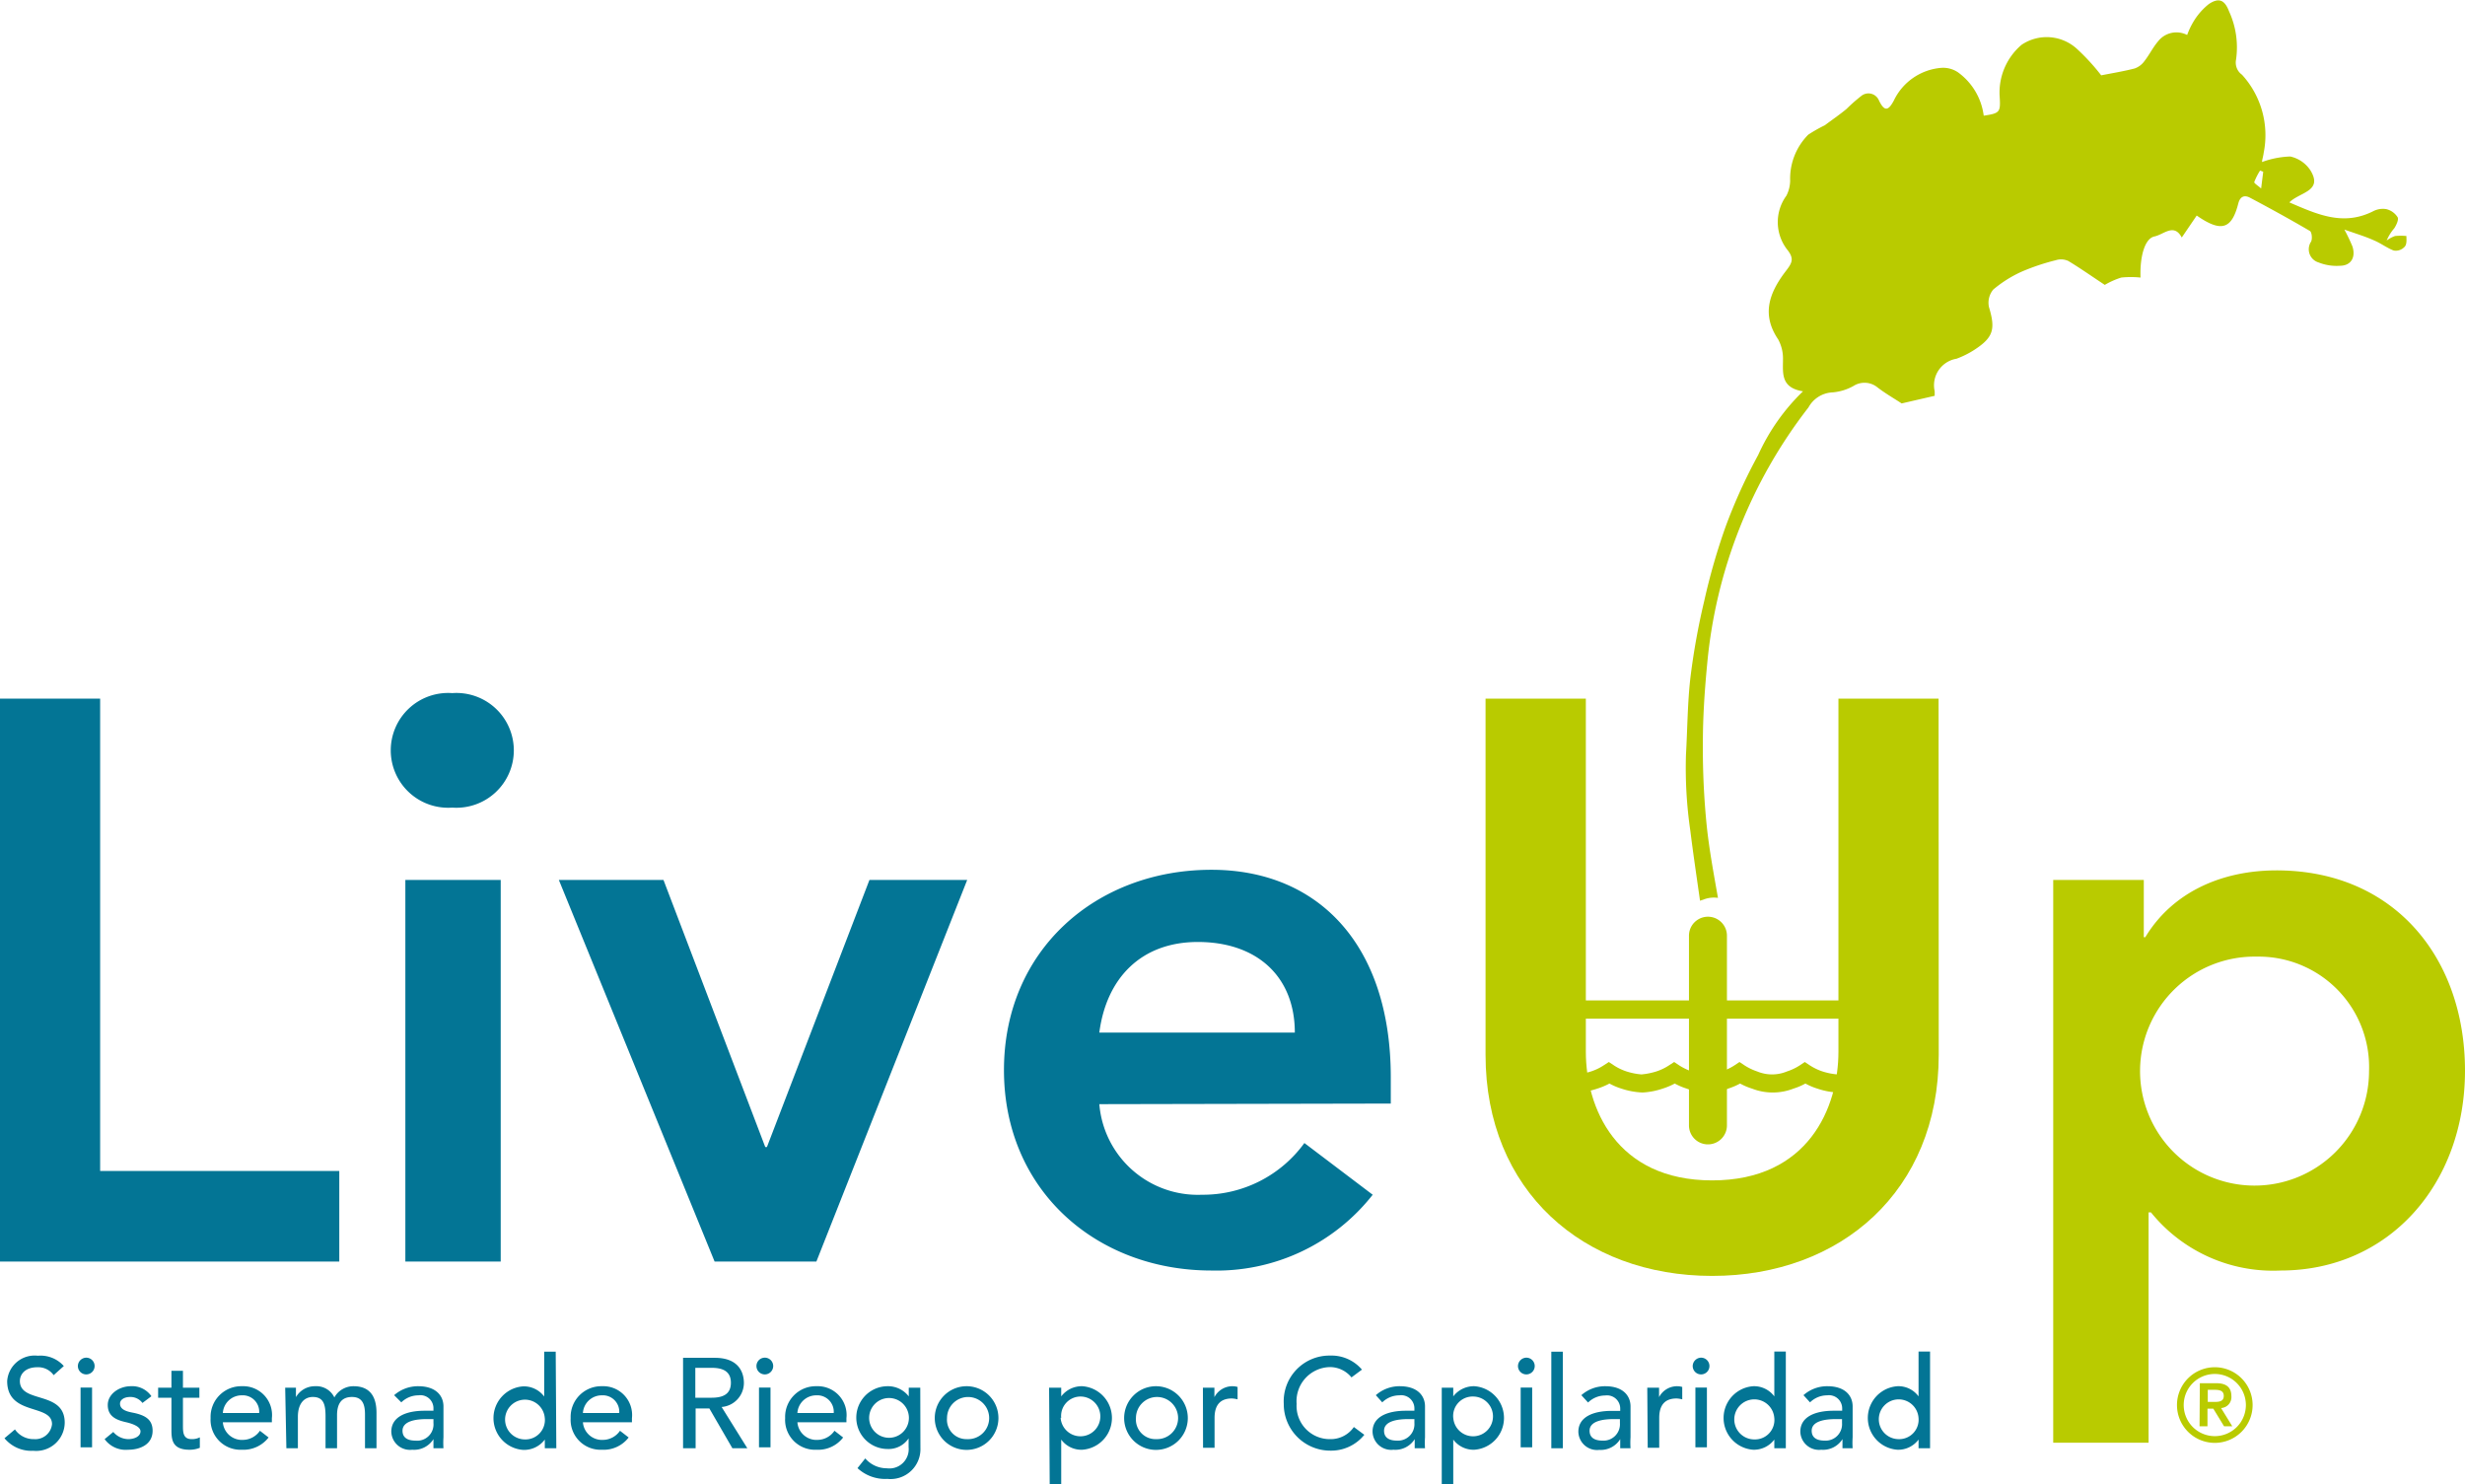 <svg xmlns="http://www.w3.org/2000/svg" viewBox="0 0 164.92 99.3"><defs><style>.cls-1{fill:#b9cb00;}.cls-2{fill:#037595;}</style></defs><title>liveup-logo</title><g id="Capa_2" data-name="Capa 2"><g id="Capa_1-2" data-name="Capa 1"><path class="cls-1" d="M148.18,91.47A2.53,2.53,0,1,1,145.65,94,2.53,2.53,0,0,1,148.18,91.47Zm0,4.61A2.08,2.08,0,1,0,146.1,94,2.08,2.08,0,0,0,148.18,96.08Zm-1-3.54h1.11c.7,0,1,.31,1,.87a.73.73,0,0,1-.69.79l.75,1.22h-.55l-.72-1.18h-.39v1.18h-.53Zm.53,1.25h.39c.32,0,.68,0,.68-.4s-.36-.41-.68-.41h-.39Z"/><path class="cls-2" d="M1,95.63a1.51,1.51,0,0,0,1.28.65,1.12,1.12,0,0,0,1.2-1c0-1.39-3-.53-3-2.89a1.84,1.84,0,0,1,2.05-1.69,2.09,2.09,0,0,1,1.74.69L3.59,92a1.27,1.27,0,0,0-1.08-.53c-.9,0-1.18.54-1.18.92,0,1.53,3,.62,3,2.79a1.91,1.91,0,0,1-2.1,1.88,2.33,2.33,0,0,1-1.93-.84Z"/><path class="cls-2" d="M5.77,90.83a.56.56,0,1,1-.56.56A.57.57,0,0,1,5.77,90.83Zm-.38,2h.77v4H5.39Z"/><path class="cls-2" d="M9.53,93.86a1,1,0,0,0-.83-.4c-.35,0-.67.16-.67.45,0,.49.69.56,1,.63.67.16,1.18.42,1.18,1.18,0,.92-.84,1.27-1.64,1.27A1.74,1.74,0,0,1,7,96.28l.58-.48a1.34,1.34,0,0,0,1,.48c.39,0,.82-.17.82-.52s-.64-.54-1-.62C7.79,95,7.21,94.76,7.21,94S8,92.74,8.75,92.74a1.56,1.56,0,0,1,1.38.67Z"/><path class="cls-2" d="M13.34,93.51h-1.1v1.84c0,.45,0,.93.58.93a1.16,1.16,0,0,0,.55-.12v.7a1.79,1.79,0,0,1-.69.13c-1.19,0-1.21-.72-1.21-1.37V93.51h-.89v-.67h.89V91.71h.77v1.13h1.1Z"/><path class="cls-2" d="M14.91,95.15a1.28,1.28,0,0,0,1.37,1.18,1.39,1.39,0,0,0,1.11-.61l.58.45a2.13,2.13,0,0,1-1.79.82,2,2,0,0,1-2.09-2.12,2.05,2.05,0,0,1,2.1-2.13,1.93,1.93,0,0,1,2,2.14v.27Zm2.43-.62a1.1,1.1,0,0,0-1.17-1.18,1.26,1.26,0,0,0-1.26,1.18Z"/><path class="cls-2" d="M19.08,92.84h.72v.63h0a1.46,1.46,0,0,1,1.3-.73,1.33,1.33,0,0,1,1.27.75,1.46,1.46,0,0,1,1.28-.75c1.25,0,1.54.89,1.54,1.79v2.36h-.77V94.64c0-.62-.13-1.18-.87-1.18s-1,.5-1,1.22v2.21h-.77V94.77c0-.77-.11-1.31-.85-1.31-.56,0-1,.42-1,1.33v2.1h-.77Z"/><path class="cls-2" d="M26.37,93.34a2.42,2.42,0,0,1,1.61-.6c1.2,0,1.69.65,1.69,1.35v2.07a5.25,5.25,0,0,0,0,.73H29c0-.2,0-.41,0-.61h0a1.53,1.53,0,0,1-1.42.71,1.25,1.25,0,0,1-1.4-1.21c0-1,1-1.4,2.23-1.4H29v-.17a.87.87,0,0,0-1-.86,1.64,1.64,0,0,0-1.15.47Zm2.17,1.6c-.72,0-1.61.13-1.61.78,0,.46.34.66.87.66A1.09,1.09,0,0,0,29,95.2v-.26Z"/><path class="cls-2" d="M37.22,96.89h-.77v-.58h0A1.73,1.73,0,0,1,35,97a2.13,2.13,0,0,1,0-4.25,1.7,1.7,0,0,1,1.41.68h0v-3h.77Zm-.77-2a1.33,1.33,0,1,0-1.33,1.41A1.3,1.3,0,0,0,36.45,94.87Z"/><path class="cls-2" d="M39,95.15a1.28,1.28,0,0,0,1.37,1.18,1.39,1.39,0,0,0,1.11-.61l.58.45a2.11,2.11,0,0,1-1.79.82,2,2,0,0,1-2.09-2.12,2.05,2.05,0,0,1,2.1-2.13,1.93,1.93,0,0,1,2,2.14v.27Zm2.43-.62a1.1,1.1,0,0,0-1.17-1.18A1.26,1.26,0,0,0,39,94.53Z"/><path class="cls-2" d="M45.7,90.84h2.13c1.55,0,1.94.93,1.94,1.69a1.62,1.62,0,0,1-1.49,1.6L50,96.89H49l-1.54-2.66h-.92v2.66H45.7Zm.82,2.67H47.6c.65,0,1.3-.16,1.3-1s-.65-1-1.3-1H46.52Z"/><path class="cls-2" d="M51.17,90.83a.56.56,0,0,1,0,1.12.56.56,0,1,1,0-1.12Zm-.39,2h.77v4h-.77Z"/><path class="cls-2" d="M53.35,95.15a1.28,1.28,0,0,0,1.37,1.18,1.39,1.39,0,0,0,1.11-.61l.58.45a2.11,2.11,0,0,1-1.79.82,2,2,0,0,1-2.09-2.12,2.05,2.05,0,0,1,2.1-2.13,1.93,1.93,0,0,1,2,2.14v.27Zm2.43-.62a1.1,1.1,0,0,0-1.17-1.18,1.26,1.26,0,0,0-1.26,1.18Z"/><path class="cls-2" d="M61.58,96.86a2,2,0,0,1-2.21,2.08,2.72,2.72,0,0,1-2-.72l.52-.65a1.9,1.9,0,0,0,1.44.66,1.29,1.29,0,0,0,1.46-1.41v-.59h0a1.61,1.61,0,0,1-1.4.71,2.1,2.1,0,0,1,0-4.2,1.75,1.75,0,0,1,1.41.68h0v-.58h.77Zm-3.43-2a1.33,1.33,0,1,0,2.66,0,1.33,1.33,0,1,0-2.66,0Z"/><path class="cls-2" d="M64.7,92.74a2.13,2.13,0,1,1-2.16,2.13A2.13,2.13,0,0,1,64.7,92.74Zm0,3.54a1.41,1.41,0,1,0-1.34-1.41A1.3,1.3,0,0,0,64.7,96.28Z"/><path class="cls-2" d="M70.19,92.84H71v.58h0a1.73,1.73,0,0,1,1.41-.68,2.13,2.13,0,0,1,0,4.25A1.67,1.67,0,0,1,71,96.31h0v3h-.77Zm.77,2a1.33,1.33,0,1,0,1.33-1.41A1.3,1.3,0,0,0,71,94.87Z"/><path class="cls-2" d="M77.36,92.74a2.13,2.13,0,1,1-2.15,2.13A2.13,2.13,0,0,1,77.36,92.74Zm0,3.54A1.41,1.41,0,1,0,76,94.87,1.31,1.31,0,0,0,77.36,96.28Z"/><path class="cls-2" d="M80.48,92.84h.77v.63h0a1.36,1.36,0,0,1,1.21-.73,1.21,1.21,0,0,1,.34.05l0,.83a1.76,1.76,0,0,0-.38-.06c-.75,0-1.16.41-1.16,1.3v2h-.77Z"/><path class="cls-2" d="M90.42,92.15A1.86,1.86,0,0,0,89,91.46a2.28,2.28,0,0,0-2.25,2.46A2.22,2.22,0,0,0,89,96.28a1.88,1.88,0,0,0,1.58-.81l.7.52A2.85,2.85,0,0,1,89,97.05a3.11,3.11,0,0,1-3.11-3.13A3.06,3.06,0,0,1,89,90.69a2.67,2.67,0,0,1,2.12.94Z"/><path class="cls-2" d="M92.05,93.34a2.38,2.38,0,0,1,1.6-.6c1.2,0,1.69.65,1.69,1.35v2.07a5.25,5.25,0,0,0,0,.73h-.69c0-.2,0-.41,0-.61h0a1.53,1.53,0,0,1-1.42.71,1.25,1.25,0,0,1-1.4-1.21c0-1,1-1.4,2.23-1.4h.57v-.17a.88.88,0,0,0-1-.86,1.64,1.64,0,0,0-1.15.47Zm2.17,1.6c-.73,0-1.62.13-1.62.78,0,.46.34.66.87.66a1.1,1.1,0,0,0,1.16-1.18v-.26Z"/><path class="cls-2" d="M96.46,92.84h.77v.58h0a1.74,1.74,0,0,1,1.41-.68,2.13,2.13,0,0,1,0,4.25,1.69,1.69,0,0,1-1.41-.68h0v3h-.77Zm.77,2a1.33,1.33,0,1,0,1.33-1.41A1.3,1.3,0,0,0,97.23,94.87Z"/><path class="cls-2" d="M102.12,90.83a.56.56,0,1,1-.56.56A.57.57,0,0,1,102.12,90.83Zm-.38,2h.77v4h-.77Z"/><path class="cls-2" d="M103.79,90.43h.77v6.46h-.77Z"/><path class="cls-2" d="M105.8,93.34a2.38,2.38,0,0,1,1.6-.6c1.2,0,1.69.65,1.69,1.35v2.07a5.25,5.25,0,0,0,0,.73h-.69c0-.2,0-.41,0-.61h0A1.53,1.53,0,0,1,107,97a1.25,1.25,0,0,1-1.4-1.21c0-1,1-1.4,2.23-1.4h.57v-.17a.88.88,0,0,0-1-.86,1.64,1.64,0,0,0-1.15.47Zm2.17,1.6c-.73,0-1.62.13-1.62.78,0,.46.34.66.87.66a1.1,1.1,0,0,0,1.16-1.18v-.26Z"/><path class="cls-2" d="M110.21,92.84H111v.63h0a1.36,1.36,0,0,1,1.21-.73,1.21,1.21,0,0,1,.34.05l0,.83a1.76,1.76,0,0,0-.38-.06c-.75,0-1.16.41-1.16,1.3v2h-.77Z"/><path class="cls-2" d="M113.82,90.83a.56.56,0,1,1-.57.56A.57.57,0,0,1,113.82,90.83Zm-.39,2h.77v4h-.77Z"/><path class="cls-2" d="M119.48,96.89h-.77v-.58h0a1.71,1.71,0,0,1-1.41.68,2.13,2.13,0,0,1,0-4.25,1.69,1.69,0,0,1,1.41.68h0v-3h.77Zm-.77-2a1.34,1.34,0,1,0-1.33,1.41A1.3,1.3,0,0,0,118.71,94.87Z"/><path class="cls-2" d="M120.66,93.34a2.38,2.38,0,0,1,1.6-.6c1.2,0,1.69.65,1.69,1.35v2.07a5.25,5.25,0,0,0,0,.73h-.68c0-.2,0-.41,0-.61h0a1.53,1.53,0,0,1-1.42.71,1.25,1.25,0,0,1-1.4-1.21c0-1,1-1.4,2.23-1.4h.57v-.17a.88.88,0,0,0-1-.86,1.64,1.64,0,0,0-1.15.47Zm2.17,1.6c-.73,0-1.62.13-1.62.78,0,.46.34.66.87.66a1.1,1.1,0,0,0,1.16-1.18v-.26Z"/><path class="cls-2" d="M129.13,96.89h-.77v-.58h0a1.7,1.7,0,0,1-1.41.68,2.13,2.13,0,0,1,0-4.25,1.67,1.67,0,0,1,1.41.68h0v-3h.77Zm-.77-2A1.33,1.33,0,1,0,127,96.28,1.3,1.3,0,0,0,128.36,94.87Z"/><path class="cls-2" d="M0,46.74H6.7v31.6h16V84.4H0Z"/><path class="cls-2" d="M30.26,46.37a3.84,3.84,0,1,1,0,7.66,3.84,3.84,0,1,1,0-7.66Zm-3.14,12.5H33.5V84.4H27.12Z"/><path class="cls-2" d="M37.39,58.87h7l6.81,17.87h.11l6.86-17.87h6.54L54.62,84.4H47.81Z"/><path class="cls-2" d="M73.55,73.87a6.61,6.61,0,0,0,6.86,6.06,8.38,8.38,0,0,0,6.86-3.46l4.57,3.46A13.28,13.28,0,0,1,81.05,85c-7.71,0-13.88-5.38-13.88-13.41s6.17-13.4,13.88-13.4c7.13,0,12,5,12,13.88v1.76Zm13.08-4.79c0-3.72-2.5-6.06-6.49-6.06-3.77,0-6.11,2.39-6.59,6.06Z"/><path class="cls-1" d="M129.71,70.57c0,9.09-6.54,14.79-15.16,14.79s-15.16-5.7-15.16-14.79V46.74h6.71V70.36c0,3.72,2,8.61,8.45,8.61S123,74.08,123,70.36V46.74h6.7Z"/><path class="cls-1" d="M137.37,58.87h6.06V62.7h.1c1.87-3.09,5.22-4.47,8.78-4.47,7.87,0,12.61,5.85,12.61,13.4S159.86,85,152.58,85a10.5,10.5,0,0,1-8.67-3.89h-.16V96.52h-6.38ZM151,64a7.66,7.66,0,1,0,7.5,7.66A7.39,7.39,0,0,0,151,64Z"/><path class="cls-1" d="M122.94,73.09a5,5,0,0,1-1.35-.26,4.37,4.37,0,0,1-.8-.34,4.37,4.37,0,0,1-.8.34,3.82,3.82,0,0,1-2.77,0,4.37,4.37,0,0,1-.8-.34,4.69,4.69,0,0,1-.8.34,3.82,3.82,0,0,1-2.77,0,4.37,4.37,0,0,1-.8-.34,4.79,4.79,0,0,1-.81.34,5,5,0,0,1-1.34.26,5.06,5.06,0,0,1-1.42-.26,4.37,4.37,0,0,1-.8-.34,4.79,4.79,0,0,1-.81.34,5.05,5.05,0,0,1-1.34.26l-.08-1.21a4.45,4.45,0,0,0,1-.2,3.52,3.52,0,0,0,.85-.41l.34-.22.33.22a3.52,3.52,0,0,0,.85.41,4.45,4.45,0,0,0,1,.2,4.71,4.71,0,0,0,1-.2,3.52,3.52,0,0,0,.85-.41l.34-.22.33.22a3.71,3.71,0,0,0,.85.41,2.6,2.6,0,0,0,2,0,3.59,3.59,0,0,0,.86-.41l.33-.22.33.22a3.71,3.71,0,0,0,.85.41,2.6,2.6,0,0,0,2,0,3.59,3.59,0,0,0,.86-.41l.33-.22.33.22a3.71,3.71,0,0,0,.85.41,4.45,4.45,0,0,0,1,.2Z"/><path class="cls-1" d="M114.23,76.56A1.27,1.27,0,0,1,113,75.29V62.6a1.27,1.27,0,0,1,2.54,0V75.29A1.27,1.27,0,0,1,114.23,76.56Z"/><rect class="cls-1" x="102.02" y="66.93" width="24.43" height="1.22"/><path class="cls-1" d="M161,15.79a3.85,3.85,0,0,0-.76,0,2.17,2.17,0,0,0-.56.3,3,3,0,0,1,.51-.82c.14-.22.31-.58.22-.74a1.24,1.24,0,0,0-.76-.54,1.41,1.41,0,0,0-.89.15c-2,1-3.73.2-5.59-.6.68-.69,2.27-.73,1.41-2.14a2.17,2.17,0,0,0-1.35-.93,6,6,0,0,0-1.89.37c0-.14.08-.37.11-.61A6,6,0,0,0,150,5a1,1,0,0,1-.4-1,5.77,5.77,0,0,0-.47-3.25c-.29-.76-.68-.93-1.36-.47a4.38,4.38,0,0,0-1,1.14,5.24,5.24,0,0,0-.44.92,1.56,1.56,0,0,0-1.94.42c-.35.41-.59.91-.92,1.33a1.35,1.35,0,0,1-.65.49c-.73.19-1.48.31-2.24.46A14.17,14.17,0,0,0,139,3.31,3,3,0,0,0,135.25,3a4.19,4.19,0,0,0-1.46,3.51c.06,1,0,1.07-1.07,1.23A4.24,4.24,0,0,0,131,4.84a1.77,1.77,0,0,0-1.12-.3,3.86,3.86,0,0,0-3.17,2.18c-.38.72-.64.74-1,0a.76.76,0,0,0-1.17-.31,11.25,11.25,0,0,0-1,.88c-.47.39-1,.75-1.45,1.09a10,10,0,0,0-1.11.63,4.18,4.18,0,0,0-1.21,3.08,2.29,2.29,0,0,1-.25,1,3,3,0,0,0,.1,3.67c.43.57.26.85-.12,1.35-1.22,1.58-1.61,3-.53,4.6a2.67,2.67,0,0,1,.32,1.35c0,.9-.16,1.88,1.34,2.12a13.83,13.83,0,0,0-3,4.26,36,36,0,0,0-2.17,4.77,42.22,42.22,0,0,0-1.44,5,46.59,46.59,0,0,0-.92,5.1c-.2,1.71-.2,3.44-.3,5.16a29,29,0,0,0,.29,5.1c.19,1.53.42,3.07.65,4.69l.35-.12a1.9,1.9,0,0,1,.85-.07c-.28-1.6-.58-3.19-.75-4.8a51.49,51.49,0,0,1-.26-5.56c0-1.77.12-3.55.29-5.31A32.88,32.88,0,0,1,121,27.25a1.93,1.93,0,0,1,1.62-1,3.45,3.45,0,0,0,1.39-.43,1.37,1.37,0,0,1,1.58.08c.54.42,1.14.76,1.64,1.09l2.21-.51v-.3A1.8,1.8,0,0,1,130.9,24a6.07,6.07,0,0,0,1.17-.58c1.3-.84,1.45-1.39,1-2.88a1.38,1.38,0,0,1,.29-1.17,8.2,8.2,0,0,1,1.91-1.2,14.76,14.76,0,0,1,2.27-.76,1.15,1.15,0,0,1,.84.05c.83.5,1.62,1.06,2.44,1.6a5.3,5.3,0,0,1,1.1-.49,6.15,6.15,0,0,1,1.29,0c-.05-1.45.3-2.62.93-2.75s1.31-.91,1.83.07l1-1.47c1.64,1.14,2.34.92,2.78-.8.13-.51.44-.58.79-.39,1.34.71,2.67,1.44,4,2.22.13.07.18.53.08.72a.92.92,0,0,0,.51,1.39,3.22,3.22,0,0,0,1.42.22c.75,0,1.07-.57.84-1.29a11.71,11.71,0,0,0-.54-1.13c.8.28,1.43.47,2,.73.45.19.85.5,1.3.67a.79.79,0,0,0,.69-.21C161.05,16.38,161,16.05,161,15.79Zm-9.72-3.18c-.22-.2-.48-.35-.46-.43a4.29,4.29,0,0,1,.39-.77l.21.08Z"/></g></g></svg>